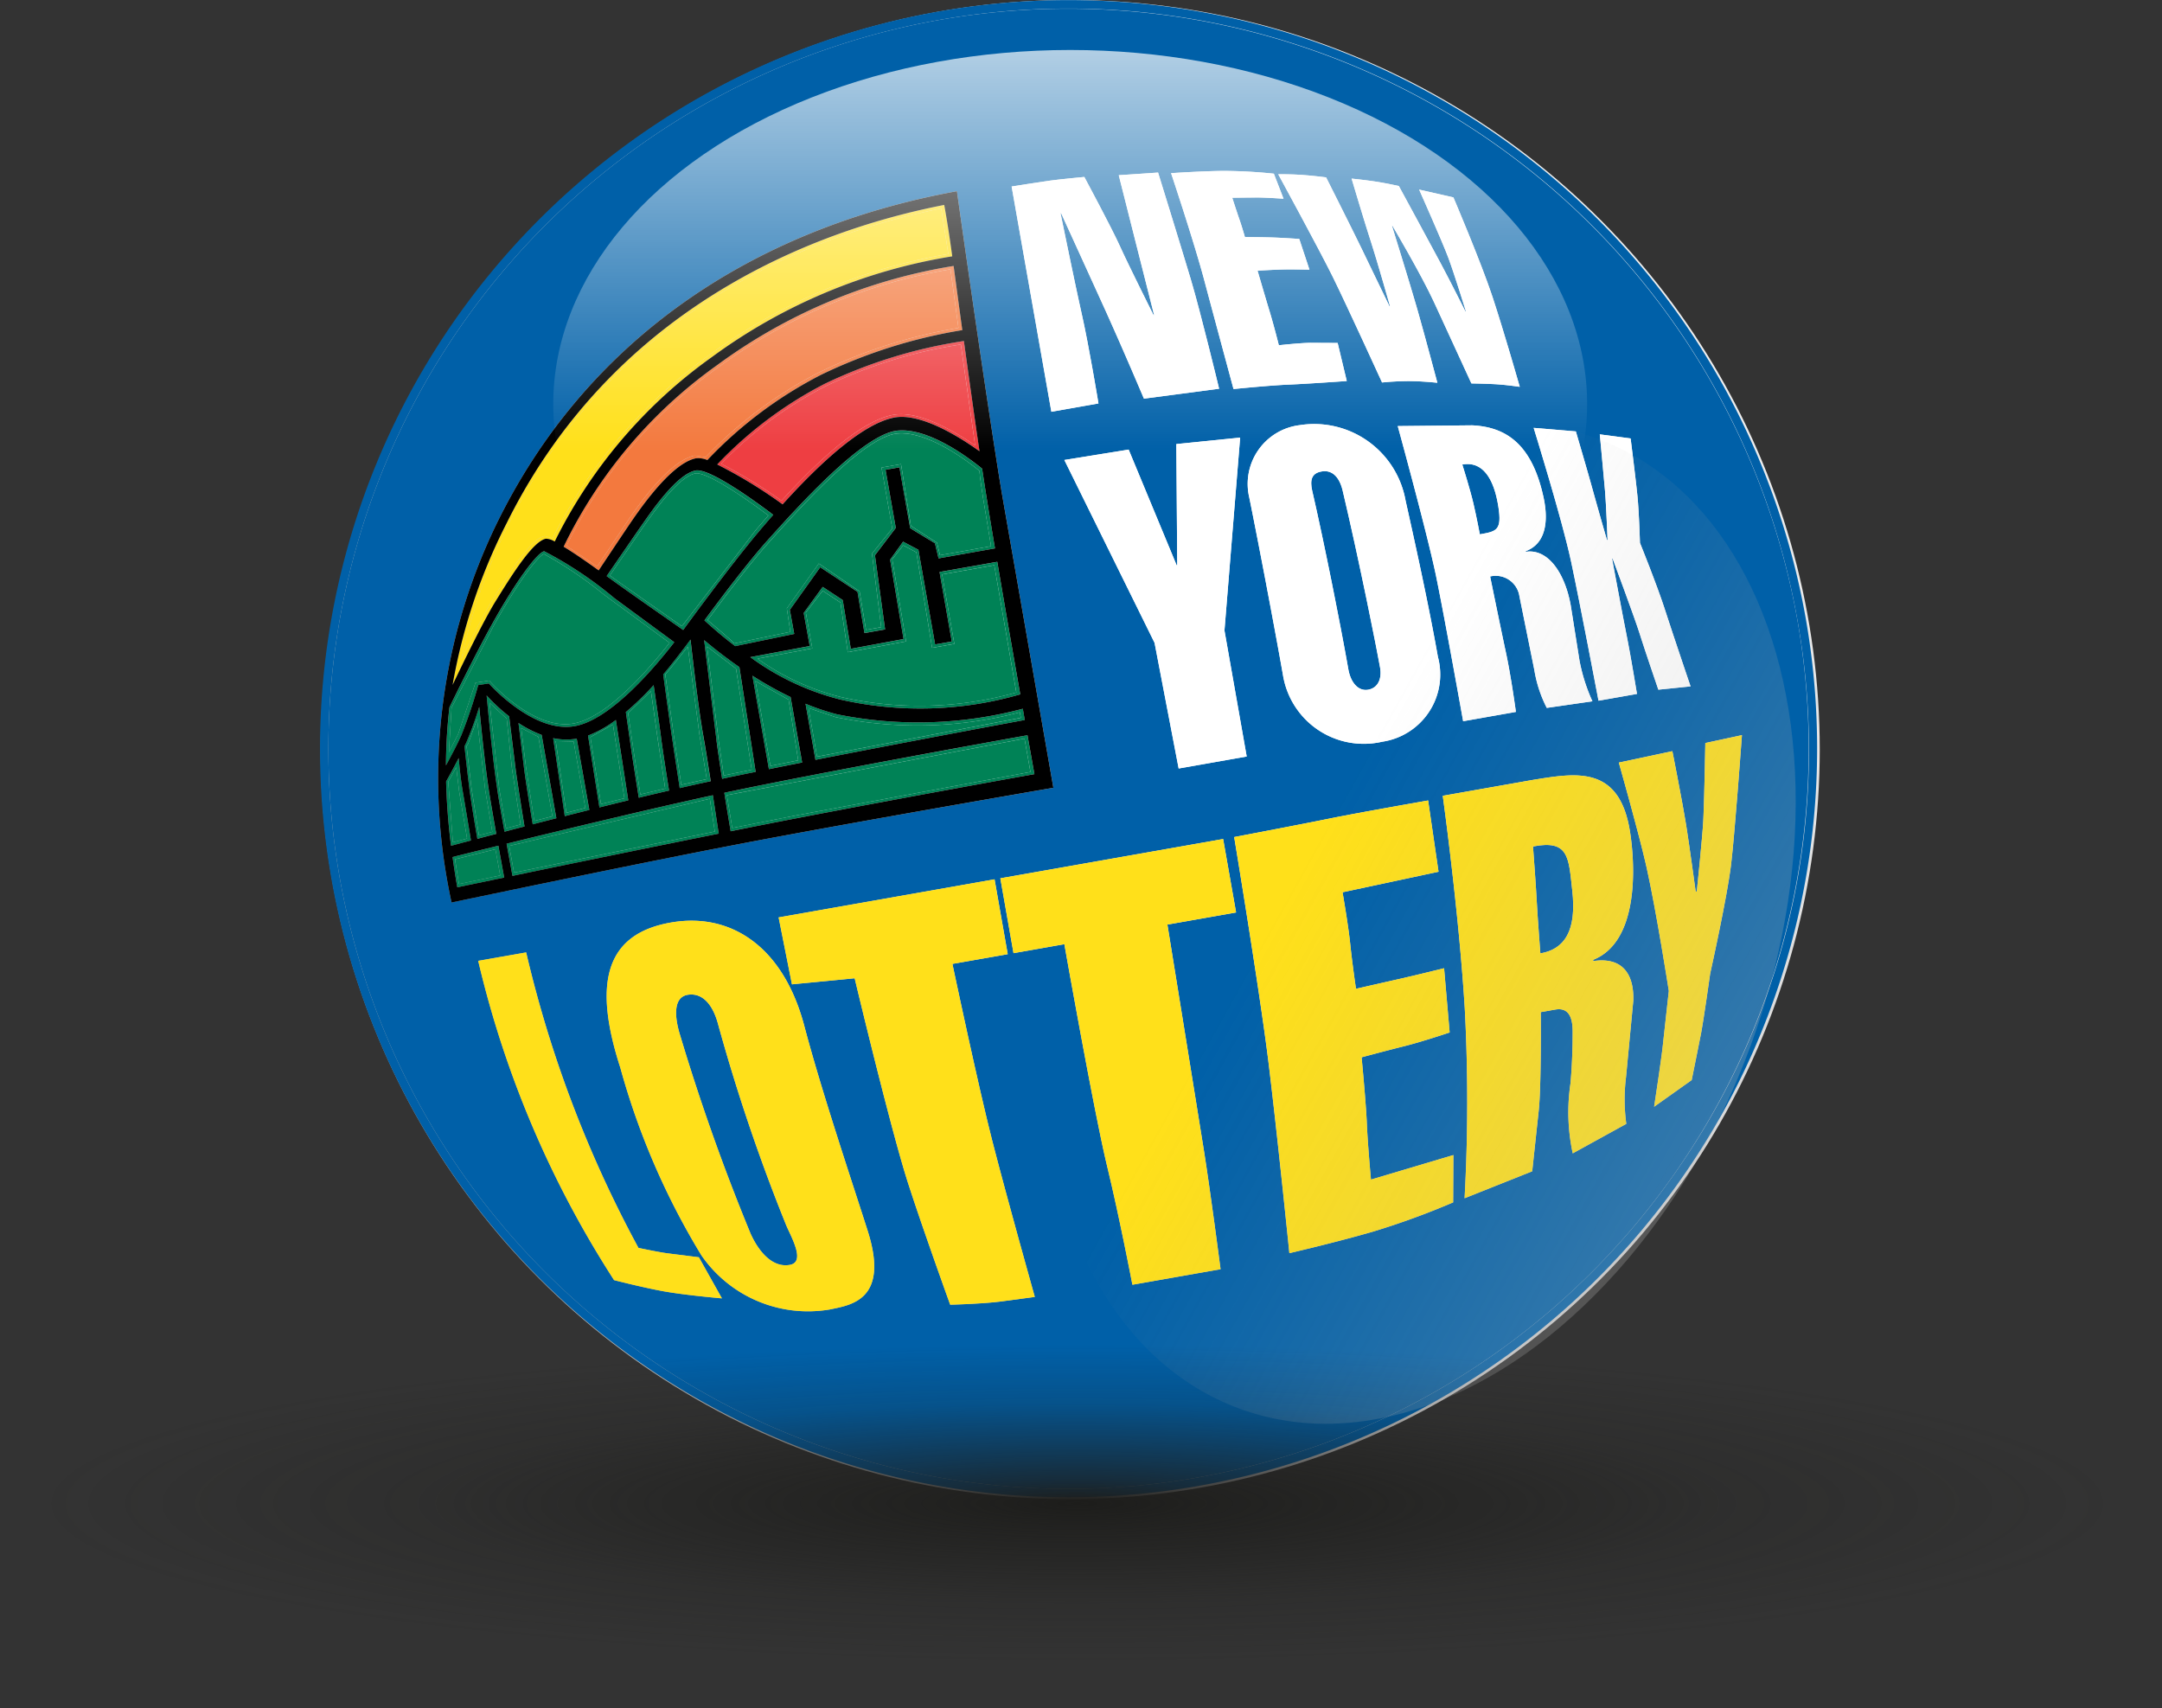<svg xmlns="http://www.w3.org/2000/svg" xmlns:xlink="http://www.w3.org/1999/xlink" viewBox="0 0 94.654 74.782">
  <rect x="0" y="0" width="94.654" height="74.782" fill="#333333" stroke="none"/>
  <defs>
    <style>
      .cls-1 {
        isolation: isolate;
      }

      .cls-2 {
        fill: url(#Namnlös_övertoning_29);
      }

      .cls-12, .cls-3 {
        mix-blend-mode: multiply;
      }

      .cls-4 {
        fill: #0060a8;
      }

      .cls-5 {
        fill: #ffe01a;
      }

      .cls-6 {
        fill: #fff;
      }

      .cls-7 {
        fill: #008256;
      }

      .cls-8 {
        fill: #008357;
      }

      .cls-9 {
        fill: #ee3e42;
      }

      .cls-10 {
        fill: #ffde1b;
      }

      .cls-11 {
        fill: #f3793e;
      }

      .cls-12 {
        fill: url(#Namnlös_övertoning_45);
      }

      .cls-13 {
        fill: url(#Namnlös_övertoning_18);
      }

      .cls-14 {
        fill: url(#Namnlös_övertoning_31);
      }
    </style>
    <radialGradient id="Namnlös_övertoning_29" data-name="Namnlös övertoning 29" cx="56.584" cy="23.92" r="57.751" gradientUnits="userSpaceOnUse">
      <stop offset="0" stop-color="#fff"/>
      <stop offset="0.171" stop-color="#fbfbfb"/>
      <stop offset="0.357" stop-color="#eee"/>
      <stop offset="0.549" stop-color="#d8d8d8"/>
      <stop offset="0.747" stop-color="#bababa"/>
      <stop offset="0.945" stop-color="#939393"/>
      <stop offset="1" stop-color="#878787"/>
    </radialGradient>
    <radialGradient id="Namnlös_övertoning_45" data-name="Namnlös övertoning 45" cx="-344.764" cy="-249.667" r="30.57" gradientTransform="translate(562.935 122.747) scale(1.496 0.228)" gradientUnits="userSpaceOnUse">
      <stop offset="0" stop-color="#1d1d1b"/>
      <stop offset="0.144" stop-color="#1d1d1b" stop-opacity="0.781"/>
      <stop offset="0.632" stop-color="#1d1d1b" stop-opacity="0.204"/>
      <stop offset="1" stop-color="#1d1d1b" stop-opacity="0"/>
    </radialGradient>
    <linearGradient id="Namnlös_övertoning_18" data-name="Namnlös övertoning 18" x1="46.854" y1="-5.507" x2="46.854" y2="19.743" gradientUnits="userSpaceOnUse">
      <stop offset="0" stop-color="#fff"/>
      <stop offset="1" stop-color="#fff" stop-opacity="0"/>
    </linearGradient>
    <linearGradient id="Namnlös_övertoning_31" data-name="Namnlös övertoning 31" x1="124.457" y1="75.286" x2="57.137" y2="37.666" gradientTransform="translate(78.476 -31.829) rotate(69.701)" gradientUnits="userSpaceOnUse">
      <stop offset="0" stop-color="#fff"/>
      <stop offset="1" stop-color="#9d9d9c" stop-opacity="0"/>
    </linearGradient>
  </defs>
  <g class="cls-1">
    <g id="Lager_1" data-name="Lager 1">
      <g>
        <circle class="cls-2" cx="46.854" cy="32.816" r="32.816"/>
        <g class="cls-3">
          <path class="cls-4" d="M65.6,22.184c-.203-1.303-.73-2.004-1.579-1.846,0,0,.348,1.101.491,1.724.144.624.277,1.332.277,1.332C65.519,23.264,65.762,23.222,65.6,22.184Z"/>
          <path class="cls-4" d="M67.116,37.06s.118,1.548.16,2.325c.04.776.162,2.355.162,2.355,1.065-.188,1.593-.984,1.397-2.756C68.673,37.538,68.691,36.75,67.116,37.06Z"/>
          <path class="cls-4" d="M58.783,21.482c-.152-.641-.491-.917-.922-.842s-.524.358-.408.863c.511,2.215,1.225,5.791,1.578,7.799.105.589.439.97.87.893s.605-.483.519-.97C60.289,28.476,59.52,24.594,58.783,21.482Z"/>
          <path class="cls-4" d="M41.155.867A32.404,32.404,0,1,0,78.693,27.151,32.441,32.441,0,0,0,41.155.867ZM68.992,18.888s.55,1.865.757,2.627c.207.76.606,2.13.606,2.13l.025-.004s-.06-1.554-.11-2.134-.23-2.49-.23-2.49l1.35.18s.23,1.802.301,2.541.108,2.03.108,2.03.738,1.815,1.107,2.964c.354,1.096,1.108,3.318,1.108,3.318l-1.41.145s-.594-1.734-.811-2.43-1.189-3.304-1.189-3.304l-.025.004s.459,2.471.638,3.36.451,2.555.451,2.555l-1.684.297s-.802-4.23-1.199-6.084c-.395-1.853-1.64-5.86-1.64-5.86Zm-3.061,9.68c.23,1.068.437,2.599.437,2.599l-2.31.408s-.804-4.502-1.182-6.339c-.378-1.835-1.681-6.582-1.681-6.582l3.256-.033c1.497.071,2.635.833,3.135,3.192.126.605.285,1.916-.789,2.317l.005.027c.991-.147,1.722.964,1.969,2.361l.381,2.401a7.826,7.826,0,0,0,.566,1.784l-1.998.289a5.582,5.582,0,0,1-.545-1.66L66.521,26.1a1.049,1.049,0,0,0-1.281-.862S65.701,27.499,65.931,28.568ZM60.512,32.473A3.583,3.583,0,0,1,56.17,29.557c-.401-2.272-1.111-5.984-1.475-7.771a2.591,2.591,0,0,1,2.222-3.174,4.065,4.065,0,0,1,4.62,3.306c.415,1.851,1.022,4.609,1.415,6.84A2.974,2.974,0,0,1,60.512,32.473ZM57.005,7.657c.507.036,1.054.108,1.054.108s1.172,2.327,1.589,3.191c.415.865,1.183,2.448,1.183,2.448l.024-.004s-.579-2.04-.836-2.824c-.272-.83-.844-2.757-.844-2.757s.569.056,1.039.128,1.029.196,1.029.196,1.357,2.496,1.829,3.38,1.084,2.109,1.084,2.109l.022-.004s-.507-1.644-.772-2.353c-.265-.707-1.274-2.975-1.274-2.975l.788.179.712.162s1.202,2.819,1.707,4.343,1.198,3.951,1.198,3.951-.579-.086-1.024-.113-1.093-.036-1.093-.036-.986-2.148-1.629-3.541c-.58-1.256-1.827-3.359-1.827-3.359l-.022.004s.766,2.457,1.104,3.634c.336,1.176.883,3.232.883,3.232s-.66-.072-1.247-.073-1.174.061-1.174.061-1.577-3.452-2.164-4.638-2.38-4.477-2.38-4.477S56.495,7.621,57.005,7.657Zm-3.451-.176a21.917,21.917,0,0,1,2.217.122l.424,1.096s-.762-.053-1.119-.053c-.374,0-1.127.01-1.127.01s.198.616.314.948.241.773.241.773.833.004,1.301.022,1.078.061,1.078.061l.446,1.344s-.755-.015-1.152-.007-1.12.052-1.12.052.318,1.093.517,1.748.415,1.517.415,1.517.983-.108,1.424-.106,1.151.006,1.151.006l.399,1.666s-1.672.12-2.545.157-2.413.194-2.413.194-.828-3.075-1.282-4.772-1.451-4.68-1.451-4.68S52.615,7.49,53.554,7.481Zm-2.054,11.96,2.794-.283-.686,8.445.973,5.517-2.979.525-1.055-5.503-3.95-8.004,2.816-.455,2.102,5.067.025-.004ZM45.974,7.908c.531-.072,1.499-.16,1.499-.16s1.202,2.238,1.559,3.031c.356.791,1.474,3.023,1.474,3.023l.023-.004-.77-3.043L48.98,7.67l1.721-.115s.995,3.214,1.429,4.663,1.243,4.801,1.243,4.801l-3.291.434s-.907-2.142-1.651-3.787c-.471-1.042-1.977-4.337-1.977-4.337l-.024.004s.678,3.31.921,4.377c.322,1.414.74,3.953.74,3.953l-2.062.364L44.29,8.165S45.545,7.966,45.974,7.908ZM21.67,23.079C25.649,14.806,33.041,9.989,41.895,8.37c0,0,1.277,9.07,1.966,13.225L46.117,34.489s-9.126,1.569-13.921,2.494c-4.799.923-12.426,2.528-12.426,2.528A25.514,25.514,0,0,1,21.67,23.079Zm7.404,33.458c-.915-.164-2.189-.492-2.189-.492a44.536,44.536,0,0,1-5.947-13.979l2.099-.369A51.861,51.861,0,0,0,27.953,54.633s.88.188,1.298.241,1.347.17,1.347.17l1.009,1.799S30.045,56.71,29.073,56.537Zm7.261.791a5.673,5.673,0,0,1-5.625-2.367A32.22,32.22,0,0,1,27.157,46.74c-1.171-3.62-.72-5.866,2.268-6.36,2.599-.431,4.876,1.085,5.787,4.533.753,2.848,2.016,6.594,2.77,8.955C38.962,56.926,37.241,57.136,36.334,57.328Zm7.48-.347c-.86.11-2.214.14-2.214.14s-1.188-3.284-1.854-5.352c-.763-2.375-2.328-8.939-2.328-8.939l-2.746.265-.583-2.93,9.453-1.667.577,3.277L41.697,42.2s1.11,5.263,1.74,7.725c.631,2.464,1.867,6.855,1.867,6.855S44.467,56.896,43.814,56.981Zm8.883-6.68c.297,1.861.74,5.266.74,5.266l-3.86.68s-.563-2.944-1.109-5.2c-.576-2.378-1.87-9.71-1.87-9.71l-2.226.393-.577-3.277,9.754-1.72.567,3.216-3.007.53S52.399,48.439,52.697,50.301Zm10.922,2.34A33.95,33.95,0,0,1,60.13,53.915c-1.631.475-3.681.949-3.681.949s-.56-5.503-.93-8.481c-.378-3.04-1.486-9.736-1.486-9.736s2.752-.521,4.145-.804,4.346-.797,4.346-.797l.455,3.119-4.203.899s.247,1.4.337,2.262c.088.864.252,1.964.252,1.964s1.206-.276,1.87-.424,1.987-.476,1.987-.476l.244,2.812s-1.178.398-1.996.603c-.841.21-1.859.485-1.859.485s.191,1.974.23,2.908.18,2.446.18,2.446L63.63,50.569Zm7.582-3.439-2.345,1.292a8.498,8.498,0,0,1-.1-3.057s.102-1.022.095-2.306c-.004-.812-.334-1.008-.761-.932l-.636.112s.031,3.203-.088,4.313c-.12,1.112-.285,2.655-.285,2.655l-2.961,1.18a77.558,77.558,0,0,0,.008-8.315c-.26-4.235-.963-9.304-.963-9.304l3.938-.695c1.891-.303,3.803-.672,4.263,2.29.237,1.529.374,4.798-1.619,5.588l.009.052c1.376-.201,1.786.699,1.75,1.739l-.319,3.351A7.811,7.811,0,0,0,71.201,49.202Zm4.586-11.35c-.179,1.474-.915,4.772-.915,4.772s-.285,2.023-.392,2.579c-.116.604-.418,2.083-.418,2.083l-1.645,1.168s.312-2.018.391-2.766.253-2.304.253-2.304-.541-3.481-.981-5.443c-.317-1.417-1.208-4.555-1.208-4.555l2.345-.5s.442,2.237.604,3.243c.132.824.417,2.906.417,2.906l.048-.009s.242-2.323.284-3.094.089-3.403.089-3.403l1.603-.345S75.948,36.533,75.787,37.852Z"/>
          <path class="cls-4" d="M31.436,44.832c-.218-.814-.652-1.366-1.297-1.284-.706.091-.578,1.042-.395,1.67a92.064,92.064,0,0,0,3.12,8.799c.357.785.953,1.494,1.714,1.36.675-.119.117-1.118-.143-1.699A80.519,80.519,0,0,1,31.436,44.832Z"/>
          <path class="cls-4" d="M79.059,27.086a32.773,32.773,0,1,0-5.428,24.488A32.811,32.811,0,0,0,79.059,27.086ZM73.327,51.363a32.404,32.404,0,1,1,5.366-24.212A32.194,32.194,0,0,1,73.327,51.363Z"/>
          <path class="cls-5" d="M29.25,54.874c-.418-.052-1.298-.241-1.298-.241a51.861,51.861,0,0,1-4.918-12.937l-2.099.369A44.536,44.536,0,0,0,26.884,56.044s1.274.328,2.189.492c.971.173,2.533.306,2.533.306l-1.009-1.799S29.667,54.927,29.25,54.874Z"/>
          <path class="cls-5" d="M35.212,44.913c-.911-3.448-3.188-4.964-5.787-4.533-2.988.494-3.439,2.74-2.268,6.36a32.22,32.22,0,0,0,3.552,8.221,5.673,5.673,0,0,0,5.625,2.367c.907-.192,2.627-.402,1.648-3.46C37.228,51.507,35.965,47.761,35.212,44.913Zm-.633,10.464c-.761.134-1.357-.575-1.714-1.36a92.064,92.064,0,0,1-3.12-8.799c-.183-.628-.311-1.58.395-1.67.644-.082,1.078.47,1.297,1.284a80.519,80.519,0,0,0,3,8.846C34.696,54.259,35.254,55.258,34.579,55.377Z"/>
          <path class="cls-5" d="M59.843,49.197c-.039-.934-.23-2.908-.23-2.908s1.019-.275,1.859-.485c.818-.205,1.996-.603,1.996-.603l-.244-2.812s-1.323.327-1.987.476-1.87.424-1.87.424-.163-1.1-.252-1.964c-.09-.862-.337-2.262-.337-2.262l4.203-.899-.455-3.119s-2.954.515-4.346.797-4.145.804-4.145.804,1.107,6.696,1.486,9.736c.371,2.978.93,8.481.93,8.481s2.05-.474,3.681-.949a33.95,33.95,0,0,0,3.488-1.274l.011-2.072-3.607,1.074S59.882,50.132,59.843,49.197Z"/>
          <path class="cls-5" d="M71.506,43.815c.036-1.041-.373-1.941-1.75-1.739l-.009-.052c1.993-.79,1.855-4.059,1.619-5.588-.46-2.962-2.372-2.593-4.263-2.29l-3.938.695s.704,5.07.963,9.304a77.558,77.558,0,0,1-.008,8.315l2.961-1.18s.165-1.543.285-2.655c.12-1.11.088-4.313.088-4.313l.636-.112c.427-.076.757.12.761.932.007,1.284-.095,2.306-.095,2.306a8.498,8.498,0,0,0,.1,3.057l2.345-1.292a7.811,7.811,0,0,1-.014-2.036ZM67.438,41.74s-.122-1.579-.162-2.355c-.043-.777-.16-2.325-.16-2.325,1.575-.31,1.557.478,1.719,1.924C69.031,40.756,68.503,41.552,67.438,41.74Z"/>
          <path class="cls-5" d="M74.571,35.933c-.042.77-.284,3.094-.284,3.094l-.048.009s-.285-2.083-.417-2.906c-.162-1.007-.604-3.243-.604-3.243l-2.345.5s.891,3.138,1.208,4.555c.44,1.962.981,5.443.981,5.443s-.174,1.555-.253,2.304-.391,2.766-.391,2.766l1.645-1.168s.302-1.479.418-2.083c.107-.556.392-2.579.392-2.579s.736-3.299.915-4.772c.161-1.32.476-5.668.476-5.668l-1.603.345S74.613,35.163,74.571,35.933Z"/>
          <path class="cls-6" d="M48.092,17.663s-.418-2.539-.74-3.953c-.243-1.067-.921-4.377-.921-4.377l.024-.004s1.506,3.295,1.977,4.337c.744,1.645,1.651,3.787,1.651,3.787l3.291-.434s-.811-3.351-1.243-4.801-1.429-4.663-1.429-4.663L48.98,7.67l.779,3.084.77,3.043-.023.004s-1.117-2.232-1.474-3.023c-.357-.793-1.559-3.031-1.559-3.031s-.968.088-1.499.16c-.429.058-1.684.258-1.684.258l1.74,9.862Z"/>
          <path class="cls-6" d="M54.004,17.033s1.539-.158,2.413-.194,2.545-.157,2.545-.157l-.399-1.666s-.711-.003-1.151-.006-1.424.106-1.424.106-.215-.862-.415-1.517-.517-1.748-.517-1.748.725-.043,1.12-.052,1.152.007,1.152.007l-.446-1.344s-.61-.043-1.078-.061-1.301-.022-1.301-.022-.125-.44-.241-.773-.314-.948-.314-.948.753-.01,1.127-.01c.356,0,1.119.053,1.119.053l-.424-1.096a21.917,21.917,0,0,0-2.217-.122c-.939.009-2.283.1-2.283.1s1,2.983,1.451,4.68S54.004,17.033,54.004,17.033Z"/>
          <path class="cls-6" d="M60.507,16.745s.588-.063,1.174-.061,1.247.073,1.247.073-.546-2.057-.883-3.232c-.338-1.177-1.104-3.634-1.104-3.634l.022-.004S62.21,11.99,62.79,13.246c.643,1.393,1.629,3.541,1.629,3.541s.649.01,1.093.036,1.024.113,1.024.113-.694-2.427-1.198-3.951-1.707-4.343-1.707-4.343L62.919,8.48l-.788-.179s1.01,2.268,1.274,2.975c.265.709.772,2.353.772,2.353l-.022.004s-.611-1.224-1.084-2.109-1.829-3.38-1.829-3.38-.559-.125-1.029-.196-1.039-.128-1.039-.128.573,1.928.844,2.757c.257.784.836,2.824.836,2.824l-.024.004s-.768-1.583-1.183-2.448c-.417-.864-1.589-3.191-1.589-3.191s-.547-.071-1.054-.108c-.509-.036-1.042-.027-1.042-.027s1.794,3.29,2.38,4.477S60.507,16.745,60.507,16.745Z"/>
          <polygon class="cls-6" points="49.414 19.683 46.598 20.138 50.548 28.142 51.603 33.645 54.582 33.12 53.608 27.603 54.295 19.158 51.501 19.441 51.541 24.747 51.516 24.751 49.414 19.683"/>
          <path class="cls-6" d="M56.917,18.611a2.591,2.591,0,0,0-2.222,3.174c.364,1.787,1.074,5.499,1.475,7.771A3.583,3.583,0,0,0,60.512,32.473a2.974,2.974,0,0,0,2.441-3.716c-.394-2.231-1.001-4.989-1.415-6.84A4.065,4.065,0,0,0,56.917,18.611Zm2.985,11.585c-.431.076-.765-.304-.87-.893-.353-2.008-1.067-5.585-1.578-7.799-.116-.504-.024-.786.408-.863s.77.2.922.842c.737,3.111,1.505,6.993,1.638,7.743C60.507,29.713,60.333,30.119,59.902,30.196Z"/>
          <path class="cls-6" d="M66.521,26.1l.653,3.232a5.582,5.582,0,0,0,.545,1.66l1.998-.289a7.826,7.826,0,0,1-.566-1.784l-.381-2.401c-.247-1.396-.978-2.507-1.969-2.361l-.005-.027c1.074-.402.915-1.712.789-2.317-.5-2.36-1.639-3.121-3.135-3.192l-3.256.033s1.304,4.746,1.681,6.582c.378,1.837,1.182,6.339,1.182,6.339l2.31-.408s-.207-1.531-.437-2.599-.692-3.33-.692-3.33A1.049,1.049,0,0,1,66.521,26.1ZM64.788,23.393s-.133-.708-.277-1.332c-.143-.622-.491-1.724-.491-1.724.85-.158,1.377.544,1.579,1.846C65.762,23.222,65.519,23.264,64.788,23.393Z"/>
          <path class="cls-6" d="M69.984,30.676l1.684-.297s-.272-1.667-.451-2.555-.638-3.36-.638-3.36l.025-.004s.971,2.609,1.189,3.304.811,2.43.811,2.43l1.41-.145s-.754-2.222-1.108-3.318c-.37-1.149-1.107-2.964-1.107-2.964s-.035-1.292-.108-2.03-.301-2.541-.301-2.541l-1.35-.18s.181,1.91.23,2.49.11,2.134.11,2.134l-.025.004s-.399-1.37-.606-2.13c-.207-.762-.757-2.627-.757-2.627l-1.847-.156s1.245,4.006,1.64,5.86C69.181,26.446,69.984,30.676,69.984,30.676Z"/>
          <path class="cls-7" d="M20.449,36.71c-.017-.101-.347-2.061-.347-2.061s-.077-.64-.127-1.057c-.152.28-.34.624-.351.625,0,.005.185,2.402.204,2.659C19.999,36.83,20.314,36.746,20.449,36.71Z"/>
          <path class="cls-8" d="M19.748,37.028c.175-.046.475-.127.872-.232-.084-.507-.277-1.672-.364-2.173-.079-.445-.142-1.081-.173-1.436-.225.44-.446.842-.551,1.027A27.99,27.99,0,0,0,19.748,37.028Zm.227-3.436c.05.416.127,1.057.127,1.057s.33,1.96.347,2.061c-.135.036-.45.12-.62.166-.02-.257-.204-2.654-.204-2.659C19.634,34.216,19.823,33.873,19.975,33.592Z"/>
          <path class="cls-9" d="M36.148,16.908a17.12,17.12,0,0,0-4.57,3.398,21.253,21.253,0,0,1,2.638,1.616c2.056-2.259,3.697-3.529,4.872-3.756,1.107-.214,2.648.679,3.603,1.333-.067-.473-.591-4.179-.625-4.417A20.877,20.877,0,0,0,36.148,16.908Z"/>
          <path class="cls-9" d="M36.124,16.793a17.503,17.503,0,0,0-4.722,3.539,20.831,20.831,0,0,1,2.861,1.746c1.487-1.645,3.434-3.516,4.878-3.797,1.151-.222,2.832.819,3.742,1.469-.224-1.518-.453-3.167-.683-4.823A21.519,21.519,0,0,0,36.124,16.793Zm2.964,1.373c-1.174.227-2.816,1.497-4.872,3.756a21.253,21.253,0,0,0-2.638-1.616,17.12,17.12,0,0,1,4.57-3.398,20.877,20.877,0,0,1,5.919-1.826c.034.238.558,3.944.625,4.417C41.737,18.845,40.195,17.951,39.088,18.166Z"/>
          <path class="cls-7" d="M32.909,33.697c-.034-.218-.67-4.329-.685-4.422-.07-.054-.938-.718-1.269-.971.047.377.506,4.098.506,4.098s.193,1.329.226,1.549C31.883,33.909,32.731,33.734,32.909,33.697Z"/>
          <path class="cls-8" d="M33.08,33.791l-.711-4.587c-.672-.465-1.206-.896-1.542-1.181.112.911.419,3.41.541,4.389.053.419.147,1.044.245,1.682C32.064,33.998,32.556,33.896,33.08,33.791Zm-2.125-5.487c.331.253,1.198.917,1.269.971.015.093.651,4.204.685,4.422-.178.037-1.026.212-1.223.253-.032-.22-.226-1.549-.226-1.549S31.002,28.681,30.955,28.304Z"/>
          <path class="cls-5" d="M31.071,15.531a24.532,24.532,0,0,1,10.447-4.409c-.031-.202-.277-1.782-.311-1.995C36.144,10.13,27.077,13.253,22.263,22.964a25.386,25.386,0,0,0-2.069,5.9c.439-.895.985-1.979,1.351-2.575.872-1.416,1.705-2.697,2.302-2.822l-.029-.009.373.109A21.93,21.93,0,0,1,31.071,15.531Z"/>
          <path class="cls-10" d="M22.183,22.905a24.952,24.952,0,0,0-2.367,7.083c.455-.955,1.349-2.797,1.866-3.638.811-1.317,1.666-2.65,2.22-2.765a.783.783,0,0,1,.385.125,21.737,21.737,0,0,1,6.887-8.081,24.31,24.31,0,0,1,10.517-4.406c-.191-1.419-.352-2.25-.352-2.25C36.688,9.876,27.182,12.82,22.183,22.905Zm1.636.553.029.009c-.597.124-1.43,1.406-2.302,2.822-.366.596-.913,1.68-1.351,2.575a25.386,25.386,0,0,1,2.069-5.9C27.077,13.253,36.144,10.13,41.208,9.127c.033.213.279,1.793.311,1.995a24.532,24.532,0,0,0-10.447,4.409,21.93,21.93,0,0,0-6.879,8.037Z"/>
          <path class="cls-11" d="M35.864,16.3a22.446,22.446,0,0,1,6.097-1.944c-.028-.206-.325-2.396-.348-2.567A23.837,23.837,0,0,0,31.437,16.09a20.778,20.778,0,0,0-6.633,7.806c.154.104,1.17.791,1.341.907.083-.124,1.179-1.765,1.205-1.803.469-.697,1.897-2.817,3.06-3.053,0,0,.358.051.482.069A18.502,18.502,0,0,1,35.864,16.3Z"/>
          <path class="cls-11" d="M31.397,15.984a20.949,20.949,0,0,0-6.721,7.95c.462.278,1,.653,1.535,1.037.273-.41.921-1.384,1.247-1.867.42-.622,1.873-2.81,3.009-3.04a1.05,1.05,0,0,1,.502.076A18.41,18.41,0,0,1,35.95,16.407a22.585,22.585,0,0,1,6.18-1.955c-.142-1.035-.266-1.963-.381-2.808A23.887,23.887,0,0,0,31.397,15.984Zm-.986,3.963C29.248,20.184,27.82,22.304,27.351,23c-.026.038-1.123,1.679-1.205,1.803-.172-.116-1.187-.803-1.341-.907A20.778,20.778,0,0,1,31.437,16.09a23.837,23.837,0,0,1,10.176-4.302c.023.172.32,2.361.348,2.567A22.446,22.446,0,0,0,35.864,16.3a18.502,18.502,0,0,0-4.971,3.716C30.769,19.998,30.411,19.947,30.411,19.947Z"/>
          <path class="cls-7" d="M34.945,33.288c-.034-.219-.419-2.656-.419-2.656s-1.104-.618-1.45-.811c.077.435.616,3.49.654,3.71C33.92,33.492,34.766,33.323,34.945,33.288Z"/>
          <path class="cls-8" d="M35.116,33.382,34.611,30.516a15.769,15.769,0,0,1-1.671-.934l.722,4.091C34.13,33.578,34.617,33.48,35.116,33.382Zm-.59-2.75s.385,2.437.419,2.656c-.179.036-1.025.205-1.215.243-.038-.219-.577-3.274-.654-3.71C33.422,30.014,34.526,30.632,34.526,30.632Z"/>
          <path class="cls-7" d="M43.53,24.745c-.21.037-2.074.366-2.284.403.039.225.536,3.042.536,3.042l-.974.172-.689-4.18-.577-.306c-.103.131-.479.612-.479.612l.607,3.593-2.552.473-.021-.124-.301-2.05s-.628-.414-.78-.514l-.736.953.283,1.569s-1.9.355-2.398.449a10.79,10.79,0,0,0,3.656,1.681,15.655,15.655,0,0,0,7.674-.2C44.461,30.11,43.57,24.976,43.53,24.745Z"/>
          <path class="cls-8" d="M41.134,25.043,41.67,28.086l-.73.129-.731-4.145-.67-.355-.569.79.588,3.473-2.308.428-.355-2.134-.876-.577-.831,1.141.262,1.448-2.602.487a11.358,11.358,0,0,0,3.978,1.864A15.768,15.768,0,0,0,44.667,30.4c-.306-1.743-.68-3.882-1.006-5.803Zm-4.312,5.474a10.79,10.79,0,0,1-3.656-1.681c.498-.094,2.398-.449,2.398-.449L35.28,26.818l.736-.953c.152.1.78.514.78.514l.301,2.05.021.124,2.552-.473-.607-3.593s.376-.48.479-.612l.577.306.689,4.18.974-.172s-.497-2.817-.536-3.042c.209-.037,2.074-.366,2.284-.403.04.231.931,5.365.966,5.571A15.655,15.655,0,0,1,36.822,30.517Z"/>
          <path class="cls-7" d="M43.39,23.912c-.053-.323-.347-2.095-.347-2.095s-.161-1.034-.161-1.183c0-.011.001-.017.003-.017-.512-.42-2.275-1.77-3.614-1.636-1.442.143-4.211,3.217-5.6,4.758-.628.695-1.538,1.85-2.691,3.408.217.182,1.16.975,1.16,1.024l-.002.001c.008-.001,2.256-.467,2.465-.51-.029-.192-.155-1.027-.155-1.027l1.4-1.964.1.065L37.633,25.89s.247,1.471.283,1.685c.157-.028.516-.092.664-.118l-.404-3.22.888-1.101-.47-2.666.852-.151.022.122.413,2.581,1.141.736s.095.394.132.549C41.352,24.272,43.183,23.949,43.39,23.912Z"/>
          <path class="cls-8" d="M42.997,20.519c-.552-.451-2.332-1.804-3.709-1.666-1.511.151-4.365,3.339-5.681,4.798-.838.93-2.017,2.492-2.768,3.51.243.224.718.647,1.348,1.128l2.584-.534-.192-1.054,1.33-1.866,1.632,1.072.305,1.808.903-.16-.444-3.247.912-1.198-.448-2.544.608-.108.47,2.665,1.084.658.159.662,2.47-.435c-.136-.808-.261-1.563-.365-2.216C43.133,21.408,43.068,20.979,42.997,20.519Zm-3.117,2.503-.413-2.581-.022-.122-.852.151.47,2.666-.888,1.101.404,3.22c-.148.026-.508.09-.664.118-.036-.214-.283-1.685-.283-1.685l-1.686-1.155-.1-.065-1.4,1.964s.125.836.155,1.027c-.209.043-2.457.509-2.465.51l.002-.001c0-.049-.943-.842-1.16-1.024,1.153-1.558,2.064-2.713,2.691-3.408,1.389-1.541,4.158-4.614,5.6-4.758,1.339-.134,3.102,1.216,3.614,1.636-.001.001-.003.006-.003.017,0,.149.161,1.183.161,1.183s.293,1.772.347,2.095c-.207.037-2.038.36-2.236.395-.037-.155-.132-.549-.132-.549Z"/>
          <path class="cls-7" d="M35.772,33.125l8.92-1.699c-.016-.09-.026-.148-.043-.242a17.737,17.737,0,0,1-8.064.212l.004.002s-.895-.301-1.193-.402C35.453,31.322,35.736,32.922,35.772,33.125Z"/>
          <path class="cls-8" d="M36.648,31.272a10.532,10.532,0,0,1-1.379-.463l.434,2.457c3.832-.752,8.098-1.548,9.164-1.746-.028-.158-.057-.322-.086-.49A17.872,17.872,0,0,1,36.648,31.272Zm-.062.125a17.737,17.737,0,0,0,8.064-.212c.017.094.027.152.043.242l-8.92,1.699c-.036-.203-.319-1.803-.376-2.129.298.101,1.193.402,1.193.402Z"/>
          <path class="cls-7" d="M21.9,38.328c-.033-.179-.175-.954-.21-1.147-.22.055-1.729.428-1.767.438.026.165.141.898.171,1.085C20.302,38.66,21.703,38.369,21.9,38.328Z"/>
          <path class="cls-8" d="M19.812,37.52c.061.439.13.88.209,1.327,0,0,.798-.167,2.051-.427-.045-.247-.144-.784-.255-1.395C20.858,37.261,20.136,37.44,19.812,37.52Zm1.877-.34c.036.193.178.968.21,1.147-.196.041-1.597.332-1.807.375-.03-.187-.145-.92-.171-1.085C19.96,37.609,21.469,37.235,21.689,37.18Z"/>
          <path class="cls-7" d="M33.64,22.567c-1.577-1.188-2.828-1.913-3.195-1.841-.74.144-1.781,1.631-2.278,2.34L26.7,25.196c.112.081.304.22.305.22l2.849,2c.141-.185,3.236-4.211,3.236-4.211S33.508,22.72,33.64,22.567Z"/>
          <path class="cls-8" d="M28.096,22.991c-.366.524-1.256,1.823-1.537,2.231.147.105.283.204.404.291.854.614,2.947,2.069,2.947,2.069s2.029-2.788,3.305-4.3c.194-.232.409-.48.637-.741-.662-.502-2.78-2.062-3.401-1.941C29.633,20.76,28.548,22.347,28.096,22.991Zm-1.091,2.425s-.193-.139-.305-.22l1.467-2.13c.497-.71,1.538-2.196,2.278-2.34.366-.072,1.617.653,3.195,1.841-.131.153-.55.639-.55.639s-3.095,4.026-3.236,4.211Z"/>
          <path class="cls-7" d="M31.295,36.403c-.028-.184-.187-1.225-.219-1.433-.246.058-8.566,2.012-8.784,2.064.032.175.179.982.213,1.169C22.744,38.154,31.073,36.449,31.295,36.403Z"/>
          <path class="cls-8" d="M22.179,36.936c.111.613.21,1.155.257,1.409,2.326-.483,5.937-1.228,9.03-1.849-.043-.29-.142-.939-.256-1.681C28.461,35.411,24.666,36.327,22.179,36.936Zm8.897-1.966c.032.207.191,1.249.219,1.433-.222.046-8.551,1.752-8.79,1.8-.034-.187-.181-.993-.213-1.169C22.51,36.983,30.83,35.028,31.076,34.97Z"/>
          <path class="cls-7" d="M22.79,36.096c-.031-.204-.377-2.454-.377-2.454l-.23-2.18s-.467-.432-.749-.694c.106.942.422,3.747.422,3.747l.297,1.747C22.312,36.22,22.707,36.117,22.79,36.096Z"/>
          <path class="cls-8" d="M22.961,36.182c-.107-.65-.314-1.937-.395-2.562L22.289,31.36a7.872,7.872,0,0,1-.985-.912c.05.546.251,2.683.461,4.082.063.425.191,1.16.32,1.881Q22.501,36.302,22.961,36.182ZM21.434,30.768c.282.261.749.694.749.694l.23,2.18s.346,2.25.377,2.454c-.083.022-.479.124-.637.166l-.297-1.747S21.54,31.709,21.434,30.768Z"/>
          <path class="cls-7" d="M30.942,34.109l-.321-1.963s-.44-3.329-.507-3.835c-.323.41-.96,1.214-.988,1.206.001.008.374,2.682.374,2.682s.323,2.132.327,2.158C30.021,34.314,30.769,34.148,30.942,34.109Z"/>
          <path class="cls-8" d="M30.229,28c-.066.092-.739.993-1.196,1.526.071.517.287,2.08.376,2.688.082.551.263,1.734.347,2.289.472-.108.926-.21,1.356-.303-.119-.76-.244-1.538-.34-2.08C30.576,31.004,30.33,28.895,30.229,28Zm-1.103,1.518c.027.007.664-.797.988-1.206.067.506.507,3.835.507,3.835l.321,1.963c-.173.038-.921.205-1.114.249-.004-.026-.327-2.158-.327-2.158S29.127,29.526,29.126,29.518Z"/>
          <path class="cls-7" d="M34.88,35.694s9.997-1.855,10.234-1.898c-.034-.193-.226-1.266-.261-1.46,0,0-12.802,2.433-13.03,2.477.033.197.225,1.37.235,1.437C32.619,36.139,34.879,35.694,34.88,35.694Z"/>
          <path class="cls-8" d="M34.933,35.811c4.802-.926,10.353-1.921,10.353-1.921s-.118-.663-.303-1.702c-1.505.271-9.245,1.666-13.273,2.519.118.731.229,1.393.277,1.683C33.078,36.172,34.089,35.973,34.933,35.811Zm9.92-3.476c.035.194.227,1.267.261,1.46-.237.044-10.234,1.898-10.234,1.898s-2.261.445-2.821.555c-.011-.067-.203-1.24-.235-1.437C32.051,34.769,44.853,32.335,44.853,32.335Z"/>
          <path class="cls-7" d="M24.184,35.737c-.037-.208-.593-3.367-.613-3.478-.093-.048-.502-.258-.752-.386.044.357.207,1.688.207,1.689s.328,2.137.365,2.377C23.402,35.937,24.015,35.781,24.184,35.737Z"/>
          <path class="cls-8" d="M24.356,35.824l-.643-3.649a5.016,5.016,0,0,1-1.015-.521l.236,1.92c.078.61.278,1.858.387,2.517C23.655,36.003,24.001,35.914,24.356,35.824Zm-1.537-3.95c.251.128.659.338.752.386.02.111.576,3.269.613,3.478-.169.043-.782.2-.792.202-.037-.24-.365-2.377-.365-2.377S22.863,32.231,22.819,31.873Z"/>
          <path class="cls-7" d="M29.122,34.522c-.047-.31-.333-2.205-.333-2.205s-.271-1.917-.291-2.058c-.249.241-.918.889-.998.966.011.076.257,1.764.257,1.764l.28,1.79C28.229,34.733,28.956,34.562,29.122,34.522Z"/>
          <path class="cls-8" d="M29.292,34.612c-.084-.518-.264-1.653-.349-2.315-.091-.706-.262-1.866-.326-2.299a12.96,12.96,0,0,1-1.217,1.179c.057.397.182,1.26.266,1.826.084.558.231,1.48.302,1.923C28.416,34.817,28.859,34.712,29.292,34.612Zm-1.791-3.387c.081-.077.749-.726.998-.966.02.141.291,2.058.291,2.058s.286,1.895.333,2.205c-.167.04-.893.211-1.085.257l-.28-1.79S27.512,31.301,27.5,31.225Z"/>
          <path class="cls-7" d="M20.776,30.016l.041-.128.606-.092.045.051c.019.022,1.91,2.16,3.667,1.823,1.441-.277,3.204-2.285,4.178-3.527C29.118,28,26.8,26.297,26.8,26.297l-.42-.312a17.037,17.037,0,0,0-2.563-1.727c-.212.045-1.07,1.094-2.239,3.204,0,0-1.8,3.52-1.808,3.52,0,0-.075,1.26-.117,1.95l.406-.793Z"/>
          <path class="cls-8" d="M20.939,29.994l.464-.071c.02.023,1.965,2.214,3.785,1.865,1.513-.291,3.351-2.406,4.334-3.671-.549-.401-1.929-1.415-2.617-1.924a16.901,16.901,0,0,0-3.081-2.059c-.294.061-1.212,1.258-2.321,3.264-.696,1.254-1.559,3.021-1.824,3.567a22.654,22.654,0,0,0-.152,2.547c.193-.349.477-.879.675-1.325A21.611,21.611,0,0,0,20.939,29.994Zm-1.169.987c.009,0,1.808-3.52,1.808-3.52,1.169-2.109,2.027-3.158,2.239-3.204A17.037,17.037,0,0,1,26.38,25.985l.42.312S29.118,28,29.312,28.143c-.974,1.242-2.737,3.249-4.178,3.527-1.757.337-3.648-1.802-3.667-1.823l-.045-.051-.606.092-.041.128-.717,2.123-.406.793C19.694,32.241,19.77,30.982,19.77,30.982Z"/>
          <path class="cls-7" d="M21.554,36.418c-.034-.199-.308-1.812-.308-1.812s-.271-2.353-.359-3.121c-.169.465-.389,1.075-.389,1.075l-.07.107.214,1.829s.29,1.842.327,2.077C21.109,36.535,21.453,36.445,21.554,36.418Z"/>
          <path class="cls-8" d="M21.725,36.505c-.131-.735-.261-1.487-.327-1.922-.172-1.144-.336-2.772-.42-3.639a15.323,15.323,0,0,1-.564,1.558c-.025.056-.053.114-.081.172.047.424.145,1.315.214,1.833.103.759.273,1.768.348,2.215C21.146,36.657,21.424,36.584,21.725,36.505Zm-1.298-3.839.07-.107s.22-.61.389-1.075c.089.769.359,3.121.359,3.121s.274,1.613.308,1.812c-.1.027-.445.117-.586.154-.037-.235-.327-2.077-.327-2.077Z"/>
          <path class="cls-7" d="M25.626,35.372c-.036-.203-.481-2.732-.512-2.909l-.784-.018c.038.252.431,2.898.466,3.136C24.975,35.536,25.472,35.411,25.626,35.372Z"/>
          <path class="cls-8" d="M25.799,35.46,25.248,32.34a2.768,2.768,0,0,1-1.031-.023l.506,3.414Q25.252,35.597,25.799,35.46Zm-.686-2.996c.031.176.477,2.705.512,2.909-.154.039-.65.165-.83.21-.035-.238-.428-2.884-.466-3.136Z"/>
          <path class="cls-7" d="M27.336,34.949c-.031-.199-.453-2.924-.5-3.23-.23.129-.852.479-.987.554.024.151.425,2.69.463,2.928C26.503,35.154,27.173,34.989,27.336,34.949Z"/>
          <path class="cls-8" d="M27.506,35.038l-.544-3.517a5.12,5.12,0,0,1-1.218.683l.498,3.145C26.663,35.244,27.085,35.14,27.506,35.038Zm-.67-3.319c.047.306.469,3.031.5,3.23-.163.04-.834.205-1.024.252-.038-.238-.439-2.776-.463-2.928C25.984,32.198,26.606,31.848,26.836,31.719Z"/>
          <path d="M46.117,34.489,43.861,21.595C43.172,17.44,41.895,8.37,41.895,8.37,33.041,9.989,25.649,14.806,21.67,23.079a25.514,25.514,0,0,0-1.9,16.433s7.628-1.605,12.426-2.528C36.991,36.059,46.117,34.489,46.117,34.489ZM20.022,38.847c-.08-.447-.148-.888-.209-1.327.324-.081,1.046-.26,2.006-.495.111.611.209,1.148.255,1.395C20.82,38.68,20.022,38.847,20.022,38.847Zm-.344-7.884c.265-.546,1.129-2.312,1.824-3.567,1.109-2.005,2.027-3.202,2.321-3.264a16.901,16.901,0,0,1,3.081,2.06c.689.508,2.069,1.523,2.617,1.924-.982,1.266-2.821,3.38-4.334,3.671-1.82.349-3.765-1.841-3.785-1.865l-.464.071a21.611,21.611,0,0,1-.738,2.191c-.198.446-.482.975-.675,1.325A22.654,22.654,0,0,1,19.677,30.963Zm6.067,1.241a5.12,5.12,0,0,0,1.218-.683l.544,3.517c-.421.102-.844.206-1.263.311Zm1.921.798c-.084-.566-.208-1.429-.266-1.826a12.96,12.96,0,0,0,1.217-1.179c.064.433.235,1.593.326,2.299.086.662.266,1.797.349,2.315-.433.1-.876.205-1.325.314C27.896,34.482,27.749,33.56,27.665,33.002Zm5.55-9.721c-1.276,1.512-3.305,4.3-3.305,4.3s-2.094-1.455-2.947-2.069c-.121-.086-.257-.186-.404-.291.281-.408,1.171-1.706,1.537-2.231.452-.644,1.537-2.232,2.356-2.392.62-.121,2.738,1.438,3.401,1.941C33.623,22.801,33.409,23.05,33.215,23.281Zm-10.28,10.292-.236-1.92a5.016,5.016,0,0,0,1.015.521l.643,3.649c-.355.091-.702.179-1.035.266C23.213,35.431,23.012,34.183,22.935,33.573Zm1.283-1.256a2.768,2.768,0,0,0,1.031.023l.551,3.119q-.547.138-1.075.272Zm-3.669,2.192c-.07-.518-.167-1.41-.214-1.833.027-.058.055-.116.081-.172a15.323,15.323,0,0,0,.564-1.558c.083.867.247,2.495.42,3.639.066.435.196,1.187.327,1.922-.301.079-.579.151-.828.217C20.821,36.277,20.651,35.267,20.548,34.508Zm1.217.021c-.21-1.398-.411-3.535-.461-4.082a7.872,7.872,0,0,0,.985.912l.278,2.261c.081.625.288,1.912.395,2.562q-.461.119-.876.229C21.956,35.689,21.828,34.954,21.765,34.53Zm7.992-.026c-.085-.555-.266-1.737-.347-2.289-.09-.608-.305-2.17-.376-2.688.457-.533,1.129-1.434,1.196-1.526.101.895.347,3.004.544,4.12.097.542.222,1.319.34,2.08C30.683,34.293,30.229,34.395,29.757,34.503Zm1.611-2.091c-.122-.979-.429-3.478-.541-4.389.336.285.87.716,1.542,1.181l.711,4.587c-.523.105-1.016.207-1.467.303C31.515,33.455,31.421,32.83,31.368,32.412Zm1.572-2.83a15.769,15.769,0,0,0,1.671.934l.505,2.866c-.499.099-.987.196-1.455.291ZM20.082,33.187c.031.355.095.992.173,1.436.087.5.281,1.666.364,2.173-.397.105-.697.186-.872.232a27.99,27.99,0,0,1-.216-2.814C19.636,34.028,19.858,33.627,20.082,33.187Zm15.62.08-.434-2.457a10.532,10.532,0,0,0,1.379.463,17.872,17.872,0,0,0,8.132-.243c.029.168.058.332.086.49C43.8,31.718,39.535,32.514,35.702,33.266Zm1.125-2.632A11.358,11.358,0,0,1,32.848,28.77l2.602-.487-.262-1.448.831-1.141.876.577.355,2.134,2.308-.428-.588-3.473.569-.79.67.355.731,4.145.73-.129-.536-3.043,2.528-.446c.325,1.922.7,4.061,1.006,5.803A15.768,15.768,0,0,1,36.827,30.634Zm4.264-6.19-.159-.662-1.084-.658-.47-2.665-.608.108.448,2.544-.912,1.198.444,3.247-.903.16-.305-1.808L35.91,24.834l-1.33,1.866.192,1.054-2.584.534c-.63-.481-1.105-.905-1.348-1.128.751-1.018,1.931-2.58,2.768-3.51,1.316-1.459,4.17-4.647,5.681-4.798,1.377-.138,3.157,1.215,3.709,1.666.07.46.136.889.198,1.274.105.652.229,1.407.365,2.216Zm-1.95-6.162c-1.444.281-3.391,2.152-4.878,3.797a20.831,20.831,0,0,0-2.861-1.746,17.503,17.503,0,0,1,4.722-3.539,21.519,21.519,0,0,1,6.075-1.865c.23,1.656.459,3.305.683,4.823C41.973,19.102,40.291,18.06,39.141,18.282ZM35.95,16.407a18.41,18.41,0,0,0-4.981,3.734,1.05,1.05,0,0,0-.502-.076c-1.135.23-2.589,2.418-3.009,3.04-.326.483-.975,1.458-1.247,1.867-.535-.384-1.073-.759-1.535-1.037a20.949,20.949,0,0,1,6.721-7.95,23.887,23.887,0,0,1,10.352-4.341c.115.846.239,1.774.381,2.808A22.585,22.585,0,0,0,35.95,16.407Zm-4.777-.779a21.737,21.737,0,0,0-6.887,8.081.783.783,0,0,0-.385-.125c-.554.116-1.408,1.448-2.22,2.765-.517.841-1.411,2.683-1.866,3.638a24.952,24.952,0,0,1,2.367-7.083C27.182,12.82,36.688,9.876,41.338,8.972c0,0,.161.83.352,2.25A24.31,24.31,0,0,0,31.173,15.628ZM22.436,38.346c-.046-.255-.146-.796-.257-1.409,2.487-.609,6.282-1.525,9.031-2.121.114.742.212,1.391.256,1.681C28.373,37.117,24.762,37.862,22.436,38.346Zm9.275-3.638c4.028-.854,11.768-2.249,13.273-2.519.185,1.039.303,1.702.303,1.702s-5.552.995-10.353,1.921c-.845.162-1.855.361-2.945.58C31.939,36.101,31.829,35.438,31.711,34.708Z"/>
          <path class="cls-5" d="M41.697,42.2l2.421-.427-.577-3.277-9.453,1.667.583,2.93,2.746-.265s1.565,6.564,2.328,8.939c.666,2.069,1.854,5.352,1.854,5.352s1.354-.03,2.214-.14c.653-.085,1.491-.2,1.491-.2s-1.236-4.391-1.867-6.855C42.807,47.463,41.697,42.2,41.697,42.2Z"/>
          <path class="cls-5" d="M53.549,36.732l-9.754,1.72.577,3.277,2.226-.393s1.294,7.332,1.87,9.71c.547,2.256,1.109,5.2,1.109,5.2l3.86-.68s-.443-3.405-.74-5.266-1.588-9.823-1.588-9.823l3.007-.53Z"/>
        </g>
        <path class="cls-12" d="M94.654,66.035c0,4.831-21.189,8.747-47.327,8.747S0,70.866,0,66.035s21.189-9.011,47.327-9.011S94.654,61.205,94.654,66.035Z"/>
        <ellipse class="cls-13" cx="46.854" cy="17.691" rx="22.632" ry="15.503"/>
        <ellipse class="cls-14" cx="62.093" cy="40.435" rx="22.632" ry="15.503" transform="translate(2.628 84.644) rotate(-69.701)"/>
      </g>
    </g>
  </g>
</svg>
